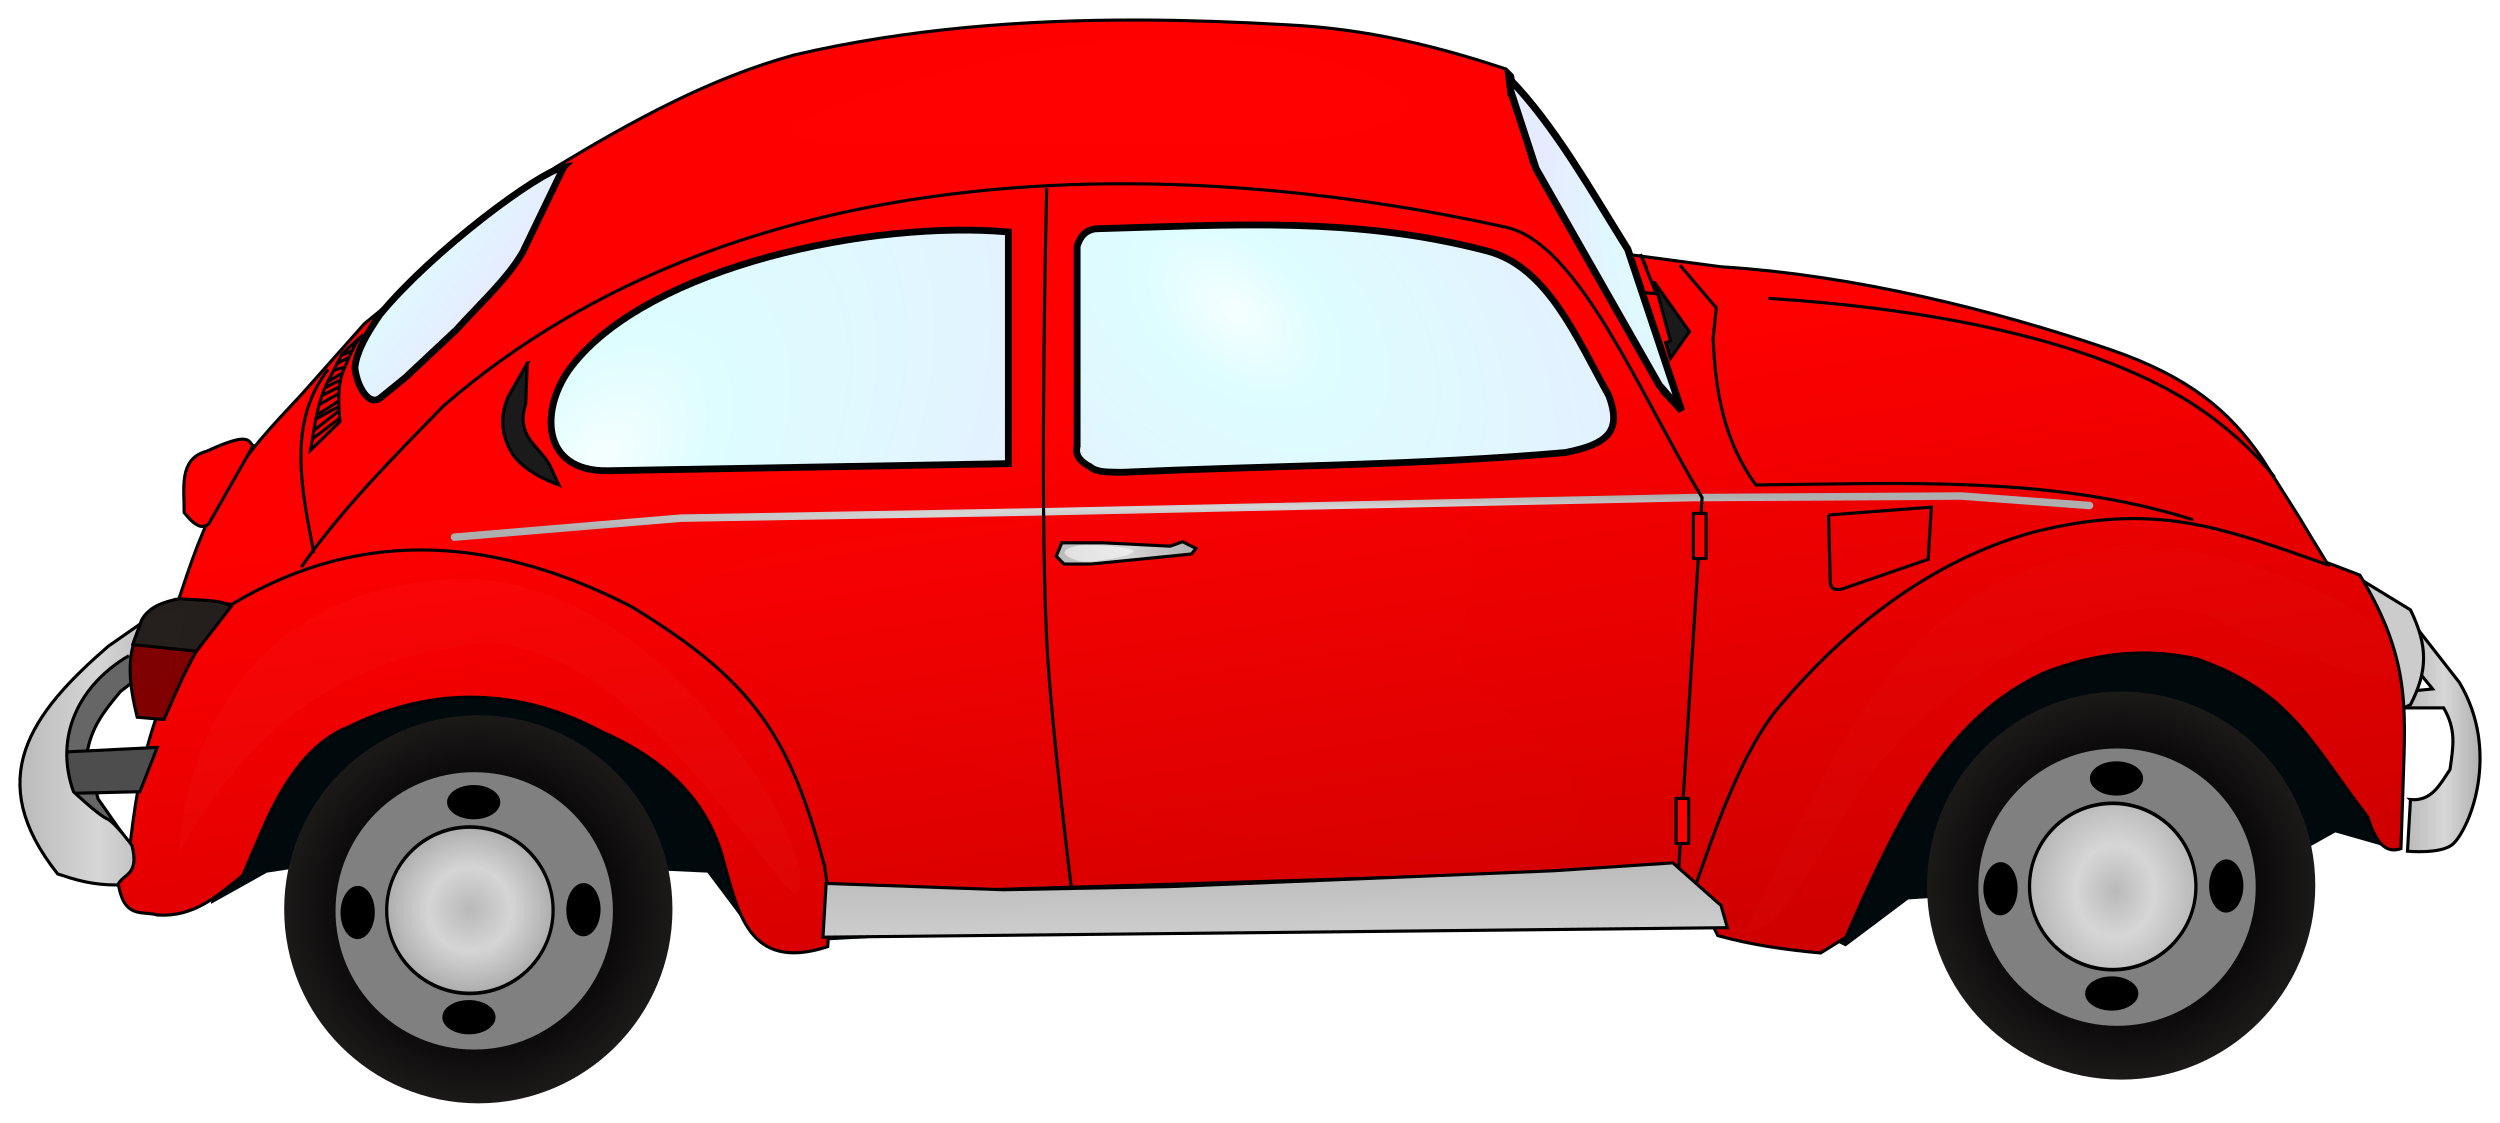 <?xml version="1.0" encoding="UTF-8" standalone="no"?>
<!-- Created with Inkscape (http://www.inkscape.org/) -->

<svg
   xmlns:dc="http://purl.org/dc/elements/1.1/"
   xmlns:cc="http://creativecommons.org/ns#"
   xmlns:rdf="http://www.w3.org/1999/02/22-rdf-syntax-ns#"
   xmlns:svg="http://www.w3.org/2000/svg"
   xmlns="http://www.w3.org/2000/svg"
   xmlns:xlink="http://www.w3.org/1999/xlink"
   xmlns:sodipodi="http://sodipodi.sourceforge.net/DTD/sodipodi-0.dtd"
   xmlns:inkscape="http://www.inkscape.org/namespaces/inkscape"
   width="678.794"
   height="304.868"
   id="svg2"
   version="1.1"
   inkscape:version="0.48.1 r9760"
   sodipodi:docname="coxvw.svg">
  <title
     id="title4378">VW Cox</title>
  <defs
     id="defs4">
    <linearGradient
       id="linearGradient3971">
      <stop
         style="stop-color:#000000;stop-opacity:1;"
         offset="0"
         id="stop3973" />
      <stop
         id="stop3979"
         offset="0.5"
         style="stop-color:#000000;stop-opacity:1;" />
      <stop
         style="stop-color:#1c1919;stop-opacity:1;"
         offset="1"
         id="stop3975" />
    </linearGradient>
    <linearGradient
       id="linearGradient3963">
      <stop
         style="stop-color:#ff0000;stop-opacity:1;"
         offset="0"
         id="stop3965" />
      <stop
         style="stop-color:#c00000;stop-opacity:1;"
         offset="1"
         id="stop3967" />
    </linearGradient>
    <linearGradient
       id="linearGradient3955">
      <stop
         id="stop3957"
         offset="0"
         style="stop-color:#b9b9b9;stop-opacity:1;" />
      <stop
         style="stop-color:#d6d6d6;stop-opacity:1;"
         offset="0.532"
         id="stop3959" />
      <stop
         id="stop3961"
         offset="1"
         style="stop-color:#aeaeae;stop-opacity:1;" />
    </linearGradient>
    <linearGradient
       id="linearGradient3899">
      <stop
         style="stop-color:#b9b9b9;stop-opacity:1;"
         offset="0"
         id="stop3901" />
      <stop
         id="stop3903"
         offset="0.413"
         style="stop-color:#d6d6d6;stop-opacity:1;" />
      <stop
         style="stop-color:#aeaeae;stop-opacity:1;"
         offset="1"
         id="stop3905" />
    </linearGradient>
    <linearGradient
       id="linearGradient4362">
      <stop
         style="stop-color:#f5feff;stop-opacity:1;"
         offset="0"
         id="stop4364" />
      <stop
         id="stop4366"
         offset="0.191"
         style="stop-color:#ddfdff;stop-opacity:1;" />
      <stop
         style="stop-color:#e6ecff;stop-opacity:1;"
         offset="1"
         id="stop4368" />
    </linearGradient>
    <linearGradient
       id="linearGradient4083-3-6">
      <stop
         id="stop4085-1-1"
         offset="0"
         style="stop-color:#b9b9b9;stop-opacity:1;" />
      <stop
         style="stop-color:#d6d6d6;stop-opacity:1;"
         offset="0.5"
         id="stop3878" />
      <stop
         id="stop4087-4-2"
         offset="1"
         style="stop-color:#aeaeae;stop-opacity:1;" />
    </linearGradient>
    <radialGradient
       inkscape:collect="always"
       xlink:href="#linearGradient4362"
       id="radialGradient4356"
       cx="147.219"
       cy="403.832"
       fx="147.219"
       fy="403.832"
       r="33.835"
       gradientTransform="matrix(0.816,0.578,-4.912,6.936,2010.551,-2484.261)"
       gradientUnits="userSpaceOnUse" />
    <radialGradient
       inkscape:collect="always"
       xlink:href="#linearGradient4362"
       id="radialGradient4358"
       cx="201.625"
       cy="475.545"
       fx="201.625"
       fy="475.545"
       r="73.491"
       gradientTransform="matrix(1.357,1.202,-1.768,1.996,761.623,-710.088)"
       gradientUnits="userSpaceOnUse" />
    <radialGradient
       inkscape:collect="always"
       xlink:href="#linearGradient4362"
       id="radialGradient4360"
       cx="370.359"
       cy="375.041"
       fx="370.359"
       fy="375.041"
       r="86.552"
       gradientTransform="matrix(1.397,1.139,-0.708,0.869,113.923,-305.611)"
       gradientUnits="userSpaceOnUse" />
    <radialGradient
       inkscape:collect="always"
       xlink:href="#linearGradient4362"
       id="radialGradient3863"
       gradientUnits="userSpaceOnUse"
       gradientTransform="matrix(1,1.4806195e-7,-4.7492456e-7,3.208,1.9427664e-4,-902.68)"
       cx="480.075"
       cy="408.895"
       fx="480.075"
       fy="408.895"
       r="28.027" />
    <radialGradient
       inkscape:collect="always"
       xlink:href="#linearGradient4083-3-6"
       id="radialGradient3876"
       cx="129.643"
       cy="621.112"
       fx="129.643"
       fy="621.112"
       r="25.357"
       gradientTransform="matrix(1,0,0,0.894,0,65.61)"
       gradientUnits="userSpaceOnUse" />
    <radialGradient
       inkscape:collect="always"
       xlink:href="#linearGradient3899"
       id="radialGradient3897"
       gradientUnits="userSpaceOnUse"
       gradientTransform="matrix(1.123,-0.011,0.014,1.171,-131.395,77.9)"
       cx="227.257"
       cy="467.082"
       fx="227.257"
       fy="467.082"
       r="25.857" />
    <linearGradient
       inkscape:collect="always"
       xlink:href="#linearGradient4083-3-6"
       id="linearGradient3913"
       x1="683.864"
       y1="559.524"
       x2="704.911"
       y2="559.524"
       gradientUnits="userSpaceOnUse" />
    <linearGradient
       inkscape:collect="always"
       xlink:href="#linearGradient4083-3-6"
       id="linearGradient3921"
       x1="35.653"
       y1="559.095"
       x2="78.951"
       y2="559.095"
       gradientUnits="userSpaceOnUse" />
    <linearGradient
       inkscape:collect="always"
       xlink:href="#linearGradient4083-3-6"
       id="linearGradient3929"
       x1="317.026"
       y1="507.772"
       x2="355.822"
       y2="507.772"
       gradientUnits="userSpaceOnUse" />
    <radialGradient
       inkscape:collect="always"
       xlink:href="#linearGradient3899"
       id="radialGradient3937"
       cx="376.041"
       cy="497.917"
       fx="376.041"
       fy="497.917"
       r="222.976"
       gradientTransform="matrix(1,0,0,0.03,0,483.176)"
       gradientUnits="userSpaceOnUse" />
    <linearGradient
       inkscape:collect="always"
       xlink:href="#linearGradient3955"
       id="linearGradient3953"
       x1="408.244"
       y1="668.189"
       x2="407.175"
       y2="578.791"
       gradientUnits="userSpaceOnUse" />
    <linearGradient
       inkscape:collect="always"
       xlink:href="#linearGradient3963"
       id="linearGradient3969"
       x1="389.016"
       y1="457.93"
       x2="422.825"
       y2="680.669"
       gradientUnits="userSpaceOnUse" />
    <radialGradient
       inkscape:collect="always"
       xlink:href="#linearGradient3971"
       id="radialGradient3977"
       cx="136.876"
       cy="625.825"
       fx="136.876"
       fy="625.825"
       r="59.094"
       gradientTransform="matrix(1,0,0,0.842,0,98.955)"
       gradientUnits="userSpaceOnUse" />
    <radialGradient
       inkscape:collect="always"
       xlink:href="#linearGradient3971"
       id="radialGradient3987"
       cx="136.876"
       cy="625.825"
       fx="136.876"
       fy="625.825"
       r="59.094"
       gradientTransform="matrix(1,0,0,0.842,0,98.955)"
       gradientUnits="userSpaceOnUse" />
    <filter
       inkscape:collect="always"
       id="filter4005"
       color-interpolation-filters="sRGB">
      <feGaussianBlur
         inkscape:collect="always"
         stdDeviation="0.189"
         id="feGaussianBlur4007" />
    </filter>
    <filter
       inkscape:collect="always"
       id="filter4017"
       color-interpolation-filters="sRGB">
      <feGaussianBlur
         inkscape:collect="always"
         stdDeviation="0.142"
         id="feGaussianBlur4019" />
    </filter>
    <filter
       inkscape:collect="always"
       id="filter4027"
       color-interpolation-filters="sRGB">
      <feGaussianBlur
         inkscape:collect="always"
         stdDeviation="2.112"
         id="feGaussianBlur4029" />
    </filter>
    <filter
       inkscape:collect="always"
       id="filter4034"
       x="-0.052"
       width="1.104"
       y="-0.103"
       height="1.205"
       color-interpolation-filters="sRGB">
      <feGaussianBlur
         inkscape:collect="always"
         stdDeviation="3.648"
         id="feGaussianBlur4036" />
    </filter>
    <filter
       inkscape:collect="always"
       id="filter4042"
       x="-0.031"
       width="1.061"
       y="-0.186"
       height="1.371"
       color-interpolation-filters="sRGB">
      <feGaussianBlur
         inkscape:collect="always"
         stdDeviation="1.719"
         id="feGaussianBlur4044" />
    </filter>
    <filter
       inkscape:collect="always"
       id="filter4050"
       x="-0.067"
       width="1.134"
       y="-0.133"
       height="1.267"
       color-interpolation-filters="sRGB">
      <feGaussianBlur
         inkscape:collect="always"
         stdDeviation="3.988"
         id="feGaussianBlur4052" />
    </filter>
    <linearGradient
       inkscape:collect="always"
       xlink:href="#linearGradient4083-3-6"
       id="linearGradient4119"
       gradientUnits="userSpaceOnUse"
       x1="683.864"
       y1="559.524"
       x2="704.911"
       y2="559.524" />
    <linearGradient
       inkscape:collect="always"
       xlink:href="#linearGradient3963"
       id="linearGradient4121"
       gradientUnits="userSpaceOnUse"
       x1="389.016"
       y1="457.93"
       x2="422.825"
       y2="680.669" />
    <radialGradient
       inkscape:collect="always"
       xlink:href="#linearGradient4362"
       id="radialGradient4123"
       gradientUnits="userSpaceOnUse"
       gradientTransform="matrix(0.816,0.578,-4.912,6.936,2010.551,-2484.261)"
       cx="147.219"
       cy="403.832"
       fx="147.219"
       fy="403.832"
       r="33.835" />
    <radialGradient
       inkscape:collect="always"
       xlink:href="#linearGradient3899"
       id="radialGradient4125"
       gradientUnits="userSpaceOnUse"
       gradientTransform="matrix(1,0,0,0.03,0,483.176)"
       cx="376.041"
       cy="497.917"
       fx="376.041"
       fy="497.917"
       r="222.976" />
    <linearGradient
       inkscape:collect="always"
       xlink:href="#linearGradient4083-3-6"
       id="linearGradient4127"
       gradientUnits="userSpaceOnUse"
       x1="35.653"
       y1="559.095"
       x2="78.951"
       y2="559.095" />
    <linearGradient
       inkscape:collect="always"
       xlink:href="#linearGradient4083-3-6"
       id="linearGradient4129"
       gradientUnits="userSpaceOnUse"
       x1="317.026"
       y1="507.772"
       x2="355.822"
       y2="507.772" />
    <radialGradient
       inkscape:collect="always"
       xlink:href="#linearGradient4362"
       id="radialGradient4131"
       gradientUnits="userSpaceOnUse"
       gradientTransform="matrix(1.357,1.202,-1.768,1.996,761.623,-710.088)"
       cx="201.625"
       cy="475.545"
       fx="201.625"
       fy="475.545"
       r="73.491" />
    <radialGradient
       inkscape:collect="always"
       xlink:href="#linearGradient4362"
       id="radialGradient4133"
       gradientUnits="userSpaceOnUse"
       gradientTransform="matrix(1.397,1.139,-0.708,0.869,113.923,-305.611)"
       cx="370.359"
       cy="375.041"
       fx="370.359"
       fy="375.041"
       r="86.552" />
    <radialGradient
       inkscape:collect="always"
       xlink:href="#linearGradient3971"
       id="radialGradient4135"
       gradientUnits="userSpaceOnUse"
       gradientTransform="matrix(1,0,0,0.842,0,98.955)"
       cx="136.876"
       cy="625.825"
       fx="136.876"
       fy="625.825"
       r="59.094" />
    <radialGradient
       inkscape:collect="always"
       xlink:href="#linearGradient3899"
       id="radialGradient4137"
       gradientUnits="userSpaceOnUse"
       gradientTransform="matrix(1.123,-0.011,0.014,1.171,-131.395,77.9)"
       cx="227.257"
       cy="467.082"
       fx="227.257"
       fy="467.082"
       r="25.857" />
    <radialGradient
       inkscape:collect="always"
       xlink:href="#linearGradient3971"
       id="radialGradient4139"
       gradientUnits="userSpaceOnUse"
       gradientTransform="matrix(1,0,0,0.842,0,98.955)"
       cx="136.876"
       cy="625.825"
       fx="136.876"
       fy="625.825"
       r="59.094" />
    <radialGradient
       inkscape:collect="always"
       xlink:href="#linearGradient4083-3-6"
       id="radialGradient4141"
       gradientUnits="userSpaceOnUse"
       gradientTransform="matrix(1,0,0,0.894,0,65.61)"
       cx="129.643"
       cy="621.112"
       fx="129.643"
       fy="621.112"
       r="25.357" />
    <linearGradient
       inkscape:collect="always"
       xlink:href="#linearGradient3955"
       id="linearGradient4143"
       gradientUnits="userSpaceOnUse"
       x1="408.244"
       y1="668.189"
       x2="407.175"
       y2="578.791" />
    <radialGradient
       inkscape:collect="always"
       xlink:href="#linearGradient4362"
       id="radialGradient4145"
       gradientUnits="userSpaceOnUse"
       gradientTransform="matrix(1,1.4806195e-7,-4.7492456e-7,3.208,1.9427664e-4,-902.68)"
       cx="480.075"
       cy="408.895"
       fx="480.075"
       fy="408.895"
       r="28.027" />
  </defs>
  <sodipodi:namedview
     id="base"
     pagecolor="#ffffff"
     bordercolor="#666666"
     borderopacity="1.0"
     inkscape:pageopacity="0.0"
     inkscape:pageshadow="2"
     inkscape:zoom="1.4"
     inkscape:cx="210.23292"
     inkscape:cy="128.84836"
     inkscape:document-units="px"
     inkscape:current-layer="layer1"
     showgrid="false"
     inkscape:window-width="1854"
     inkscape:window-height="1056"
     inkscape:window-x="66"
     inkscape:window-y="24"
     inkscape:window-maximized="1"
     fit-margin-bottom="5"
     fit-margin-top="5"
     fit-margin-right="5"
     fit-margin-left="5" />
  <g
     inkscape:label="Calque 1"
     inkscape:groupmode="layer"
     id="layer1"
     transform="translate(-30.667,-357.656)">
    <g
       id="g4054">
      <path
         sodipodi:nodetypes="cccccccccccccccc"
         id="path4048"
         d="m 87.951,603.093 15.179,-8.5 27.929,-4.25 91.679,4.25 14.571,19.429 168.786,-9.714 c 42.429,2.216 90.358,-8.141 125.679,10.321 l 17,-12.75 95.321,-6.679 20.643,-11.536 12.75,3.643 -17,-69.821 -206.429,-35.214 -186.393,13.964 -175.464,38.857 -4.25,68 z"
         style="fill:#00090c;fill-opacity:1;stroke:none"
         inkscape:connector-curvature="0" />
      <path
         sodipodi:nodetypes="ccccccccccccc"
         inkscape:connector-curvature="0"
         id="path3874"
         d="M 65.79,586.701 57.29,574.558 54.254,562.415 c 1.157,-7.263 4.59,-11.58 9.107,-17 l 5.464,-4.25 5.768,-9.411 -7.893,-0.607 -9.411,6.375 -10.321,12.75 -2.429,16.393 2.125,14.268 12.75,5.768 z"
         style="fill:#666666;stroke:#000000;stroke-width:0.85px;stroke-linecap:butt;stroke-linejoin:miter;stroke-opacity:1" />
      <path
         inkscape:connector-curvature="0"
         sodipodi:nodetypes="ccsccccccccc"
         id="path2942"
         d="m 685.148,574.764 -0.808,14.016 c 0,0 9.351,0.874 12.4,-1.995 4.639,-4.366 12.877,-25.033 1.717,-43.79 l -10.733,-13.738 -0.429,10.733 3.864,4.722 -4.293,0.429 -2.576,4.722 9.874,0 c 3.437,5.967 2.644,10.256 1.717,16.743 -2.61,3.818 -4.864,8.684 -10.733,8.157 z"
         style="fill:url(#linearGradient4119);fill-opacity:1;stroke:#000000;stroke-width:0.85px;stroke-linecap:butt;stroke-linejoin:miter;stroke-opacity:1" />
      <path
         sodipodi:nodetypes="ccccc"
         id="path2940"
         d="m 669.693,513.802 15.455,9.445 c 4.867,9.935 4.631,16.703 0,25.759 l -5.152,2.361 c -0.151,-13.459 -6.943,-26.37 -10.304,-37.565 z"
         style="fill:#cccccc;stroke:#000000;stroke-width:0.85px;stroke-linecap:butt;stroke-linejoin:miter;stroke-opacity:1"
         inkscape:connector-curvature="0" />
      <path
         id="path2916"
         d="m 339.469,363.094 c -30.602,-0.046 -62.307,2.291 -93.094,9.469 -23.008,6.313 -44.066,17.936 -64.812,30.469 l -2.344,1.906 c 1.914,-1.037 3.505,-1.735 4.5,-1.906 l -11.188,23.188 c -4.274,7.228 -10.197,12.459 -18.031,21.031 l -13.719,12.875 -6.875,5.594 c -3.213,2.419 -6.379,-3.425 -6.875,-8.156 0.304,-4.204 3.156,-9.252 6.875,-14.594 0.882,-1.068 1.826,-2.155 2.812,-3.25 l -7.094,5.812 -17.188,19.344 c -7.538,8.085 -15.269,16.006 -20.594,25.75 -5.994,9.032 -9.524,20.512 -13.312,31.75 L 92.25,522.812 c -18.881,16.159 -24.028,42.55 -26.594,67.406 l -3,6.438 c 1.37,10.901 6.669,8.173 10.719,9.438 10.056,0.69 16.446,-5.334 23.188,-10.719 L 102.125,582.5 c 5.901,-13.596 13.286,-23.589 23.188,-27.469 23.462,-11.521 46.977,-10.371 68.688,1.281 17.1,7.444 28.671,18.624 32.938,34.406 4.01,14.092 6.711,31.087 28.469,23.969 l 0.844,-14.156 185.062,-5.594 42.562,1.562 7,2.938 6.219,12.25 c 9.153,2.543 18.416,3.849 27.906,4.719 l 6.875,-4.281 c 16.071,-36.972 28.524,-59.763 53.656,-71.719 15.655,-6.165 29.233,-6.566 41.656,-3.844 26.026,9.265 30.602,22.585 46.375,42.938 2.382,7.85 5.475,9.856 9,8.562 L 683,575.188 c 0.582,-23.298 3.071,-37.271 -11.594,-61.375 l -9,-3.438 -4.75,-7.75 -2.562,-4.281 -10.312,-16.312 c -8.752,-12.723 -19.622,-22.144 -41.625,-29.625 -30.596,-10.403 -68.9,-20.09 -105.188,-22.312 l -24.875,-3.312 14.125,42.375 -1.594,-1.812 0.312,0.938 -3.844,-3.844 -7.312,-12.469 -13.75,-24.469 -14.594,-25.75 -2.562,-9.875 -0.125,-0.594 -2.875,-8.844 L 440.438,379 c 0.435,0.447 0.852,0.915 1.281,1.375 l -0.406,-2.25 -1.719,-1.719 c -18.548,-6.169 -37.855,-10.956 -59.25,-12 -13.278,-0.768 -26.965,-1.292 -40.875,-1.312 z m 29,55.656 c 21.96,-0.127 43.369,1.124 65.969,7.031 16.469,4.305 24.329,23.688 33.062,39.281 3.637,9.74 -0.35,13.213 -11.812,15.469 -40.043,3.52 -80.291,3.548 -120.438,5.375 -3.11,-0.13 -6.56,0.243 -8.594,-1.5 -2.155,-1.169 -4.217,-2.721 -3.531,-5.594 l 0,-54.312 c 0.881,-2.785 2.247,-4.222 4.844,-4.719 13.953,-0.388 27.324,-0.955 40.5,-1.031 z m -78.406,1.375 c 1.178,-0.016 2.35,-0.009 3.5,0 3.806,0.03 7.445,0.195 10.875,0.5 l 0,62.906 -108.719,1.938 c -18.481,0.325 -18.491,-17.157 -9.875,-28.344 18.481,-23.995 67.714,-36.509 104.219,-37 z"
         style="fill:url(#linearGradient4121);fill-opacity:1;stroke:#000000;stroke-width:0.85;stroke-linecap:butt;stroke-linejoin:miter;stroke-miterlimit:3.5;stroke-opacity:1;stroke-dasharray:none"
         inkscape:connector-curvature="0" />
      <path
         sodipodi:nodetypes="cccccccc"
         id="path2910"
         d="m 183.708,403.039 -11.162,23.183 c -4.274,7.228 -10.197,12.464 -18.031,21.036 l -13.738,12.879 -6.869,5.581 c -3.213,2.419 -6.373,-3.426 -6.869,-8.157 0.304,-4.204 3.15,-9.255 6.869,-14.597 14.258,-17.26 43.288,-38.806 49.801,-39.926 z"
         style="fill:url(#radialGradient4123);fill-opacity:1;stroke:#000000;stroke-width:1.85;stroke-linecap:butt;stroke-linejoin:miter;stroke-miterlimit:4;stroke-opacity:1;stroke-dasharray:none"
         inkscape:connector-curvature="0" />
      <path
         inkscape:connector-curvature="0"
         sodipodi:nodetypes="ccccc"
         id="path2926"
         d="m 486.804,429.656 9.874,11.591 -0.859,8.157 c 0.538,14.428 2.944,28.034 11.591,39.926 40.974,-0.419 80.847,-2.494 118.706,9.445"
         style="fill:none;stroke:#000000;stroke-width:0.85px;stroke-linecap:butt;stroke-linejoin:miter;stroke-opacity:1" />
      <path
         inkscape:connector-curvature="0"
         sodipodi:nodetypes="cccc"
         id="path2924"
         d="m 490.668,599.235 c 5.4,-15.678 13.074,-38.047 23.183,-49.801 18.01,-21.435 41.382,-39.666 68.69,-47.225 33.619,-8.48 51.269,-1.352 80.711,9.016"
         style="fill:none;stroke:#000000;stroke-width:0.85px;stroke-linecap:butt;stroke-linejoin:miter;stroke-opacity:1" />
      <path
         inkscape:connector-curvature="0"
         sodipodi:nodetypes="ccccc"
         id="path2922"
         d="m 93.981,521.529 c 36.252,-21.554 72.634,-17.388 108.187,0.859 32.918,20.068 42.926,34.782 52.376,70.408 l 0.859,6.01 0.429,3.864"
         style="fill:none;stroke:#000000;stroke-width:0.85px;stroke-linecap:butt;stroke-linejoin:miter;stroke-opacity:1" />
      <path
         id="path2938"
         d="m 154.085,503.498 61.392,-5.152 97.884,-1.717 176.448,-3.864 73.413,-0.429 34.775,2.576"
         style="fill:none;stroke:url(#radialGradient4125);stroke-width:2.04;stroke-linecap:round;stroke-linejoin:round;stroke-miterlimit:4;stroke-opacity:1;stroke-dasharray:none"
         inkscape:connector-curvature="0" />
      <path
         inkscape:connector-curvature="0"
         sodipodi:nodetypes="ccscc"
         id="path2920"
         d="m 112.442,511.655 c 11.334,-16.142 25.092,-29.86 38.638,-43.79 80.915,-70.059 199.409,-68.186 288.5,-48.513 19.853,4.384 36.22,45.217 53.235,73.413 l -6.368,101.098"
         style="fill:none;stroke:#000000;stroke-width:0.85px;stroke-linecap:butt;stroke-linejoin:miter;stroke-opacity:1" />
      <path
         sodipodi:nodetypes="ccccc"
         id="path2932"
         d="M 47.208,561.885 73.374,560.597 68.652,572.618 48.066,573.099 47.208,561.885 z"
         style="fill:#4d4d4d;stroke:#000000;stroke-width:0.85px;stroke-linecap:butt;stroke-linejoin:miter;stroke-opacity:1"
         inkscape:connector-curvature="0" />
      <path
         sodipodi:nodetypes="cccccscc"
         id="path2928"
         d="M 78.526,520.241 60.065,533.121 c -21.254,18.407 -34.121,36.142 -13.738,61.821 4.632,1.539 9.307,3.049 16.314,3.005 1.533,-3.234 5.918,-2.476 3.864,-10.733 0,0 -4.722,-6.44 -6.869,-7.298 -2.147,-0.859 -9.016,-7.298 -9.016,-7.298 -5.285,-14.79 1.322,-28.892 15.026,-36.921"
         style="fill:url(#linearGradient4127);fill-opacity:1;stroke:#000000;stroke-width:0.85px;stroke-linecap:butt;stroke-linejoin:miter;stroke-opacity:1"
         inkscape:connector-curvature="0" />
      <path
         sodipodi:nodetypes="cccccc"
         id="path2934"
         d="m 527.16,497.488 0.429,17.602 c -0.058,2.625 1.369,2.774 3.005,2.576 l 23.612,-8.157 0.859,-14.167 -27.905,2.147 z"
         style="fill:none;stroke:#000000;stroke-width:0.85px;stroke-linecap:butt;stroke-linejoin:miter;stroke-opacity:1"
         inkscape:connector-curvature="0" />
      <path
         sodipodi:nodetypes="csc"
         inkscape:connector-curvature="0"
         id="path2918"
         d="m 314.864,408.768 c 0,0 -2.023,81.807 0,122.636 1.11,22.407 6.654,66.973 6.654,66.973"
         style="fill:none;stroke:#000000;stroke-width:0.85px;stroke-linecap:butt;stroke-linejoin:miter;stroke-opacity:1" />
      <path
         inkscape:connector-curvature="0"
         sodipodi:nodetypes="ccc"
         id="path2944"
         d="m 510.846,438.672 c 39.457,2.47 85.616,10.029 114.627,28.335 9.694,6.223 17.139,13.157 22.754,20.178"
         style="fill:none;stroke:#000000;stroke-width:0.85px;stroke-linecap:butt;stroke-linejoin:miter;stroke-opacity:1" />
      <rect
         y="497.058"
         x="490.454"
         height="12.235"
         width="3.435"
         id="rect3730"
         style="fill:#ff0000;fill-opacity:1;stroke:#000000;stroke-width:0.85;stroke-linecap:round;stroke-linejoin:round;stroke-miterlimit:4;stroke-opacity:1;stroke-dasharray:none;stroke-dashoffset:0" />
      <rect
         y="574.442"
         x="485.731"
         height="12.235"
         width="3.435"
         id="rect3730-2"
         style="fill:#ff0000;stroke:#000000;stroke-width:0.85;stroke-linecap:round;stroke-linejoin:round;stroke-miterlimit:4;stroke-opacity:1;stroke-dasharray:none;stroke-dashoffset:0" />
      <path
         id="path3830"
         d="m 318.969,505.04 11.232,0 18.214,0.911 3.339,-1.214 3.643,1.821 -1.214,1.518 -27.321,2.732 -7.286,0 -2.125,-2.125 1.518,-3.643 z"
         style="fill:url(#linearGradient4129);fill-opacity:1;stroke:#000000;stroke-width:0.85px;stroke-linecap:butt;stroke-linejoin:miter;stroke-opacity:1"
         inkscape:connector-curvature="0" />
      <path
         inkscape:connector-curvature="0"
         sodipodi:nodetypes="ssccs"
         id="path2912"
         d="m 185.855,457.132 c -8.616,11.187 -8.607,28.66 9.874,28.335 l 108.724,-1.932 0,-62.895 c -36.589,-3.257 -97.547,9.16 -118.598,36.492 z"
         style="fill:url(#radialGradient4131);fill-opacity:1;stroke:#000000;stroke-width:1.85;stroke-linecap:butt;stroke-linejoin:miter;stroke-miterlimit:4;stroke-opacity:1;stroke-dasharray:none" />
      <path
         inkscape:connector-curvature="0"
         sodipodi:nodetypes="cccccccsc"
         id="path2914"
         d="m 327.958,419.782 c -2.597,0.497 -3.949,1.938 -4.83,4.722 l 0,54.308 c -0.686,2.873 1.387,4.412 3.542,5.581 2.034,1.743 5.477,1.373 8.586,1.503 40.147,-1.827 80.38,-1.846 120.423,-5.366 11.463,-2.256 15.443,-5.716 11.806,-15.455 -8.734,-15.593 -16.588,-34.977 -33.057,-39.282 -36.16,-9.452 -69.262,-7.044 -106.47,-6.01 z"
         style="fill:url(#radialGradient4133);fill-opacity:1;stroke:#000000;stroke-width:1.85;stroke-linecap:butt;stroke-linejoin:miter;stroke-miterlimit:4;stroke-opacity:1;stroke-dasharray:none" />
      <path
         sodipodi:nodetypes="ccccccc"
         id="path2936"
         d="m 173.834,456.274 -5.152,9.016 c -2.193,5.033 -2.235,10.28 1.288,15.885 3.128,4.082 7.62,6.345 12.45,8.157 l -2.576,-5.581 c -2.839,-4.998 -9.255,-7.718 -6.44,-16.314 l 0.429,-11.162 z"
         style="fill:#1a1a1a;stroke:#000000;stroke-width:0.85px;stroke-linecap:butt;stroke-linejoin:miter;stroke-opacity:1"
         inkscape:connector-curvature="0" />
      <g
         transform="matrix(0.85,0,0,0.85,55.772,76.514)"
         id="g4012">
        <path
           style="fill:#800000;stroke:#000000;stroke-width:1px;stroke-linecap:butt;stroke-linejoin:miter;stroke-opacity:1"
           d="m 41.429,527.362 c -8.792,9.771 -13.446,21.61 -18.571,33.214 l -8.571,-0.714 c -2.562,-10.666 -4.031,-20.521 1.786,-30.357 3.352,-5.738 7.899,-5.504 12.143,-6.786 l 16.429,1.071 -3.214,3.571 z"
           id="path3832"
           sodipodi:nodetypes="ccccccc"
           inkscape:connector-curvature="0" />
        <path
           style="fill:#241f1c;stroke:#000000;stroke-width:1px;stroke-linecap:butt;stroke-linejoin:miter;stroke-opacity:1"
           d="m 12.857,536.648 20.357,2.143 11.071,-14.286 c -3.363,-2.418 -10.642,-1.9 -16.429,-2.5 -5.092,0.957 -9.718,2.496 -12.143,6.786 l -2.857,7.857 z"
           id="path3876"
           sodipodi:nodetypes="cccccc"
           inkscape:connector-curvature="0" />
      </g>
      <path
         sodipodi:nodetypes="ccccc"
         id="path4016"
         d="m 99.382,478.733 c -1.392,-1.405 -0.94,-3.939 -12.646,1.466 -7.695,2.021 -5.985,10.275 -6.071,16.644 3.64,4.547 5.297,4.135 6.679,3.036 l 12.039,-21.146 z"
         style="fill:#ff0000;stroke:#000000;stroke-width:0.85px;stroke-linecap:butt;stroke-linejoin:miter;stroke-opacity:1"
         inkscape:connector-curvature="0" />
      <path
         sodipodi:nodetypes="cc"
         id="path4018"
         d="m 119.74,457.991 c -11.062,14.345 -7.294,32.111 -3.864,49.801"
         style="fill:none;stroke:#000000;stroke-width:0.85px;stroke-linecap:butt;stroke-linejoin:miter;stroke-opacity:1"
         inkscape:connector-curvature="0" />
      <path
         sodipodi:nodetypes="ccccccc"
         id="path4020"
         d="m 128.756,448.975 c -2.147,2.147 -5.152,10.089 -5.152,10.089 -1.469,4.778 -0.89,8.883 -0.644,13.094 l -7.942,7.728 c 1.195,-6.726 1.625,-13.237 5.366,-19.963 l 3.22,-6.225 5.152,-4.722 z"
         style="fill:none;stroke:#000000;stroke-width:0.85px;stroke-linecap:butt;stroke-linejoin:miter;stroke-opacity:1"
         inkscape:connector-curvature="0" />
      <path
         id="path4022"
         d="m 115.662,474.734 7.084,-5.581"
         style="fill:none;stroke:#000000;stroke-width:0.85px;stroke-linecap:butt;stroke-linejoin:miter;stroke-opacity:1"
         inkscape:connector-curvature="0" />
      <path
         id="path4024"
         d="m 117.164,467.65 5.581,-3.22"
         style="fill:none;stroke:#000000;stroke-width:0.85px;stroke-linecap:butt;stroke-linejoin:miter;stroke-opacity:1"
         inkscape:connector-curvature="0" />
      <path
         id="path4026"
         d="m 119.526,461.425 3.864,-2.361"
         style="fill:none;stroke:#000000;stroke-width:0.85px;stroke-linecap:butt;stroke-linejoin:miter;stroke-opacity:1"
         inkscape:connector-curvature="0" />
      <path
         id="path4028"
         d="m 121.887,456.488 3.435,-1.717"
         style="fill:none;stroke:#000000;stroke-width:0.85px;stroke-linecap:butt;stroke-linejoin:miter;stroke-opacity:1"
         inkscape:connector-curvature="0" />
      <path
         id="path4030"
         d="m 118.882,462.928 3.864,-1.932"
         style="fill:none;stroke:#000000;stroke-width:0.85px;stroke-linecap:butt;stroke-linejoin:miter;stroke-opacity:1"
         inkscape:connector-curvature="0" />
      <path
         id="path4032"
         d="m 118.023,465.075 4.722,-2.361"
         style="fill:none;stroke:#000000;stroke-width:0.85px;stroke-linecap:butt;stroke-linejoin:miter;stroke-opacity:1"
         inkscape:connector-curvature="0" />
      <path
         id="path4034"
         d="m 116.95,470.226 5.581,-3.649"
         style="fill:none;stroke:#000000;stroke-width:0.85px;stroke-linecap:butt;stroke-linejoin:miter;stroke-opacity:1"
         inkscape:connector-curvature="0" />
      <path
         id="path4036"
         d="m 115.447,476.881 7.298,-5.581"
         style="fill:none;stroke:#000000;stroke-width:0.85px;stroke-linecap:butt;stroke-linejoin:miter;stroke-opacity:1"
         inkscape:connector-curvature="0" />
      <path
         id="path4038"
         d="m 121.243,458.205 3.005,-0.859"
         style="fill:none;stroke:#000000;stroke-width:0.85px;stroke-linecap:butt;stroke-linejoin:miter;stroke-opacity:1"
         inkscape:connector-curvature="0" />
      <path
         id="path4040"
         d="m 123.389,454.127 3.005,-1.288"
         style="fill:none;stroke:#000000;stroke-width:0.85px;stroke-linecap:butt;stroke-linejoin:miter;stroke-opacity:1"
         inkscape:connector-curvature="0" />
      <path
         id="path4042"
         d="m 116.306,471.514 6.225,-3.435"
         style="fill:none;stroke:#000000;stroke-width:0.85px;stroke-linecap:butt;stroke-linejoin:miter;stroke-opacity:1"
         inkscape:connector-curvature="0" />
      <path
         id="path4044"
         d="m 479.935,434.378 9.445,13.309 -5.152,7.298 -1.288,-4.293 1.288,-0.429 -4.293,-15.885 z"
         style="fill:#1a1a1a;stroke:#000000;stroke-width:0.85px;stroke-linecap:butt;stroke-linejoin:miter;stroke-opacity:1"
         inkscape:connector-curvature="0" />
      <path
         id="path4046"
         d="m 470.061,420.211 5.152,16.743 5.152,0.429 -4.293,-10.733 1.717,3.864"
         style="fill:none;stroke:#000000;stroke-width:0.85px;stroke-linecap:butt;stroke-linejoin:miter;stroke-opacity:1"
         inkscape:connector-curvature="0" />
      <path
         transform="matrix(0.892,0,0,1.059,484.502,-64.642)"
         d="m 195.97,625.825 c 0,27.476 -26.457,49.75 -59.094,49.75 -32.637,0 -59.094,-22.274 -59.094,-49.75 0,-27.476 26.457,-49.75 59.094,-49.75 32.637,0 59.094,22.274 59.094,49.75 z"
         sodipodi:ry="49.750011"
         sodipodi:rx="59.093925"
         sodipodi:cy="625.82526"
         sodipodi:cx="136.87567"
         id="path2952-0"
         style="fill:url(#radialGradient4135);fill-opacity:1;stroke:none"
         sodipodi:type="arc" />
      <path
         transform="matrix(0.962,0,0,1.147,477.45,-116.68)"
         d="m 172.231,623.552 c 0,18.131 -17.525,32.83 -39.143,32.83 -21.618,0 -39.143,-14.698 -39.143,-32.83 0,-18.131 17.525,-32.83 39.143,-32.83 21.618,0 39.143,14.698 39.143,32.83 z"
         sodipodi:ry="32.829956"
         sodipodi:rx="39.14341"
         sodipodi:cy="623.55243"
         sodipodi:cx="133.0876"
         id="path2956-3"
         style="fill:#808080;fill-opacity:1;stroke:none"
         sodipodi:type="arc" />
      <path
         transform="matrix(0.891,0,0,0.996,488.796,-20.271)"
         d="m 155,621.112 c 0,12.525 -11.353,22.679 -25.357,22.679 -14.004,0 -25.357,-10.154 -25.357,-22.679 0,-12.525 11.353,-22.679 25.357,-22.679 14.004,0 25.357,10.154 25.357,22.679 z"
         sodipodi:ry="22.678572"
         sodipodi:rx="25.357143"
         sodipodi:cy="621.11218"
         sodipodi:cx="129.64285"
         id="path3836-0"
         style="fill:url(#radialGradient4137);fill-opacity:1;stroke:#000000;stroke-opacity:1"
         sodipodi:type="arc" />
      <path
         transform="matrix(1.192,0,0,0.837,14.12,-30.678)"
         d="m 502.046,716.486 c 0,3.068 -2.714,5.556 -6.061,5.556 -3.347,0 -6.061,-2.487 -6.061,-5.556 0,-3.068 2.714,-5.556 6.061,-5.556 3.347,0 6.061,2.487 6.061,5.556 z"
         sodipodi:ry="5.5558391"
         sodipodi:rx="6.0609155"
         sodipodi:cy="716.48645"
         sodipodi:cx="495.98489"
         id="path4089-0"
         style="fill:#000000;fill-opacity:1;stroke:none"
         sodipodi:type="arc" />
      <path
         transform="matrix(1.192,0,0,0.837,12.832,27.709)"
         d="m 502.046,716.486 c 0,3.068 -2.714,5.556 -6.061,5.556 -3.347,0 -6.061,-2.487 -6.061,-5.556 0,-3.068 2.714,-5.556 6.061,-5.556 3.347,0 6.061,2.487 6.061,5.556 z"
         sodipodi:ry="5.5558391"
         sodipodi:rx="6.0609155"
         sodipodi:cy="716.48645"
         sodipodi:cx="495.98489"
         id="path4089-7-7"
         style="fill:#000000;fill-opacity:1;stroke:none"
         sodipodi:type="arc" />
      <path
         transform="matrix(-0.013,1.192,-0.837,-0.009,1241.281,13.451)"
         d="m 502.046,716.486 c 0,3.068 -2.714,5.556 -6.061,5.556 -3.347,0 -6.061,-2.487 -6.061,-5.556 0,-3.068 2.714,-5.556 6.061,-5.556 3.347,0 6.061,2.487 6.061,5.556 z"
         sodipodi:ry="5.5558391"
         sodipodi:rx="6.0609155"
         sodipodi:cy="716.48645"
         sodipodi:cx="495.98489"
         id="path4089-1-0"
         style="fill:#000000;fill-opacity:1;stroke:none"
         sodipodi:type="arc" />
      <path
         inkscape:transform-center-y="24.748737"
         inkscape:transform-center-x="26.263966"
         transform="matrix(-0.014,1.192,-0.837,-0.01,1180.479,14.922)"
         d="m 502.046,716.486 c 0,3.068 -2.714,5.556 -6.061,5.556 -3.347,0 -6.061,-2.487 -6.061,-5.556 0,-3.068 2.714,-5.556 6.061,-5.556 3.347,0 6.061,2.487 6.061,5.556 z"
         sodipodi:ry="5.5558391"
         sodipodi:rx="6.0609155"
         sodipodi:cy="716.48645"
         sodipodi:cx="495.98489"
         id="path4089-74-1"
         style="fill:#000000;fill-opacity:1;stroke:none"
         sodipodi:type="arc" />
      <path
         transform="matrix(0.892,0,0,1.059,38.444,-58.202)"
         d="m 195.97,625.825 c 0,27.476 -26.457,49.75 -59.094,49.75 -32.637,0 -59.094,-22.274 -59.094,-49.75 0,-27.476 26.457,-49.75 59.094,-49.75 32.637,0 59.094,22.274 59.094,49.75 z"
         sodipodi:ry="49.750011"
         sodipodi:rx="59.093925"
         sodipodi:cy="625.82526"
         sodipodi:cx="136.87567"
         id="path2952-0-7"
         style="fill:url(#radialGradient4139);fill-opacity:1;stroke:none"
         sodipodi:type="arc" />
      <path
         transform="matrix(0.962,0,0,1.147,31.392,-110.24)"
         d="m 172.231,623.552 c 0,18.131 -17.525,32.83 -39.143,32.83 -21.618,0 -39.143,-14.698 -39.143,-32.83 0,-18.131 17.525,-32.83 39.143,-32.83 21.618,0 39.143,14.698 39.143,32.83 z"
         sodipodi:ry="32.829956"
         sodipodi:rx="39.14341"
         sodipodi:cy="623.55243"
         sodipodi:cx="133.0876"
         id="path2956-3-4"
         style="fill:#808080;fill-opacity:1;stroke:none"
         sodipodi:type="arc" />
      <path
         transform="matrix(0.891,0,0,0.996,42.738,-13.831)"
         d="m 155,621.112 c 0,12.525 -11.353,22.679 -25.357,22.679 -14.004,0 -25.357,-10.154 -25.357,-22.679 0,-12.525 11.353,-22.679 25.357,-22.679 14.004,0 25.357,10.154 25.357,22.679 z"
         sodipodi:ry="22.678572"
         sodipodi:rx="25.357143"
         sodipodi:cy="621.11218"
         sodipodi:cx="129.64285"
         id="path3836-0-4"
         style="opacity:0.98;fill:url(#radialGradient4141);fill-opacity:1;stroke:#000000;stroke-opacity:1"
         sodipodi:type="arc" />
      <path
         transform="matrix(1.192,0,0,0.837,-431.938,-24.239)"
         d="m 502.046,716.486 c 0,3.068 -2.714,5.556 -6.061,5.556 -3.347,0 -6.061,-2.487 -6.061,-5.556 0,-3.068 2.714,-5.556 6.061,-5.556 3.347,0 6.061,2.487 6.061,5.556 z"
         sodipodi:ry="5.5558391"
         sodipodi:rx="6.0609155"
         sodipodi:cy="716.48645"
         sodipodi:cx="495.98489"
         id="path4089-0-8"
         style="fill:#000000;fill-opacity:1;stroke:none"
         sodipodi:type="arc" />
      <path
         transform="matrix(1.192,0,0,0.837,-433.226,34.148)"
         d="m 502.046,716.486 c 0,3.068 -2.714,5.556 -6.061,5.556 -3.347,0 -6.061,-2.487 -6.061,-5.556 0,-3.068 2.714,-5.556 6.061,-5.556 3.347,0 6.061,2.487 6.061,5.556 z"
         sodipodi:ry="5.5558391"
         sodipodi:rx="6.0609155"
         sodipodi:cy="716.48645"
         sodipodi:cx="495.98489"
         id="path4089-7-7-1"
         style="fill:#000000;fill-opacity:1;stroke:none"
         sodipodi:type="arc" />
      <path
         transform="matrix(-0.013,1.192,-0.837,-0.009,795.222,19.89)"
         d="m 502.046,716.486 c 0,3.068 -2.714,5.556 -6.061,5.556 -3.347,0 -6.061,-2.487 -6.061,-5.556 0,-3.068 2.714,-5.556 6.061,-5.556 3.347,0 6.061,2.487 6.061,5.556 z"
         sodipodi:ry="5.5558391"
         sodipodi:rx="6.0609155"
         sodipodi:cy="716.48645"
         sodipodi:cx="495.98489"
         id="path4089-1-0-6"
         style="fill:#000000;fill-opacity:1;stroke:none"
         sodipodi:type="arc" />
      <path
         inkscape:transform-center-y="24.748737"
         inkscape:transform-center-x="26.263966"
         transform="matrix(-0.014,1.192,-0.837,-0.01,734.421,21.362)"
         d="m 502.046,716.486 c 0,3.068 -2.714,5.556 -6.061,5.556 -3.347,0 -6.061,-2.487 -6.061,-5.556 0,-3.068 2.714,-5.556 6.061,-5.556 3.347,0 6.061,2.487 6.061,5.556 z"
         sodipodi:ry="5.5558391"
         sodipodi:rx="6.0609155"
         sodipodi:cy="716.48645"
         sodipodi:cx="495.98489"
         id="path4089-74-1-8"
         style="fill:#000000;fill-opacity:1;stroke:none"
         sodipodi:type="arc" />
      <path
         sodipodi:nodetypes="ccccccccc"
         inkscape:connector-curvature="0"
         id="path2908"
         d="m 254.116,612.115 245.568,-2.576 -1.717,-6.01 -13.092,-11.595 -32.415,2.15 -103.894,4.293 -45.507,0.859 -48.083,-1.717 z"
         style="fill:url(#linearGradient4143);fill-opacity:1;stroke:#000000;stroke-width:0.85px;stroke-linecap:butt;stroke-linejoin:miter;stroke-opacity:1" />
      <path
         inkscape:connector-curvature="0"
         style="fill:url(#radialGradient4145);fill-opacity:1;stroke:#000000;stroke-width:1.95;stroke-linecap:butt;stroke-linejoin:miter;stroke-miterlimit:4;stroke-opacity:1;stroke-dasharray:none"
         d="m 440.868,382.431 6.869,21.036 33.487,58.816 6.01,6.869 -14.597,-43.79 c -9.949,-15.923 -20.005,-33.828 -32.199,-46.366 l 0.429,3.435 z"
         id="path3084"
         sodipodi:nodetypes="ccccccc" />
      <path
         sodipodi:nodetypes="sssss"
         inkscape:connector-curvature="0"
         id="path4021"
         d="m 440.932,555.367 c 35.721,33.159 7.988,41.688 -45.709,27.274 -24.693,-6.628 -81.508,-29.771 -81.508,-44.834 0,-15.063 87.919,-20.175 113.164,-20.175 25.245,0 4.442,28.814 14.053,37.735 z"
         style="opacity:0.075;fill:#ffffff;fill-opacity:1;stroke:none;filter:url(#filter4050)"
         transform="matrix(1.707,0,0,1.352,-320.405,-205.508)" />
      <path
         sodipodi:nodetypes="sssss"
         inkscape:connector-curvature="0"
         id="path3995"
         d="m 338.401,507.385 c 0,1.255 -10.256,2.778 -12.627,2.778 -2.371,0 -6.061,-1.27 -6.061,-2.525 0,-1.255 3.69,-2.02 6.061,-2.02 2.371,0 12.627,0.513 12.627,1.768 z"
         style="opacity:0.723;fill:#ffffff;fill-opacity:1;stroke:none;filter:url(#filter4005)" />
      <path
         sodipodi:nodetypes="sssss"
         inkscape:connector-curvature="0"
         id="path4010"
         d="m 78.287,535.164 c -0.443,5.561 -4.5,10.102 -6.313,10.102 -1.813,0 -3.283,-4.523 -3.283,-10.102 0,-5.579 3.283,-10.102 3.283,-10.102 13.364,-6.171 6.76,4.496 6.313,10.102 z"
         style="opacity:0.075;fill:#ffffff;fill-opacity:1;stroke:none;filter:url(#filter4017)" />
      <path
         sodipodi:nodetypes="cccccsc"
         inkscape:connector-curvature="0"
         id="path4025"
         d="m 504.571,609.915 c 24.237,-47.464 41.438,-95.203 97.48,-103.036 17.509,-7.654 88.397,17.38 78.792,32.325 -4.546,6.061 -15.152,-1.01 -40.406,-9.091 -34.019,-24.506 -88.772,18.099 -104.046,40.911 -19.193,30.81 -24.244,41.921 -34.345,39.396 -10.102,-2.525 2.525,-0.505 2.525,-0.505 z"
         style="opacity:0.11;fill:#ffffff;stroke:none;filter:url(#filter4027)" />
      <path
         sodipodi:nodetypes="sssss"
         inkscape:connector-curvature="0"
         id="path4031"
         d="m 246.982,600.066 c -3.792,3.5 -44.843,-70.945 -86.621,-67.428 -62.048,5.224 -81.065,60.971 -81.065,55.811 0,-5.16 4.34,-68.907 72.478,-73.489 59.071,-3.972 103.742,77.229 95.207,85.105 z"
         style="opacity:0.134;fill:#ffffff;fill-opacity:1;stroke:none;filter:url(#filter4034)" />
      <path
         sodipodi:nodetypes="sssss"
         inkscape:connector-curvature="0"
         id="path4039"
         d="m 413.152,385.661 c 0,6.137 -21.994,12.627 -67.175,11.112 -37.079,-1.244 -100.51,3.106 -100.51,-3.03 0,-6.137 62.4,-25.759 99.5,-25.759 37.1,0 68.185,11.541 68.185,17.678 z"
         style="opacity:0.072;fill:#ffffff;fill-opacity:1;stroke:none;filter:url(#filter4042)" />
    </g>
  </g>
</svg>
